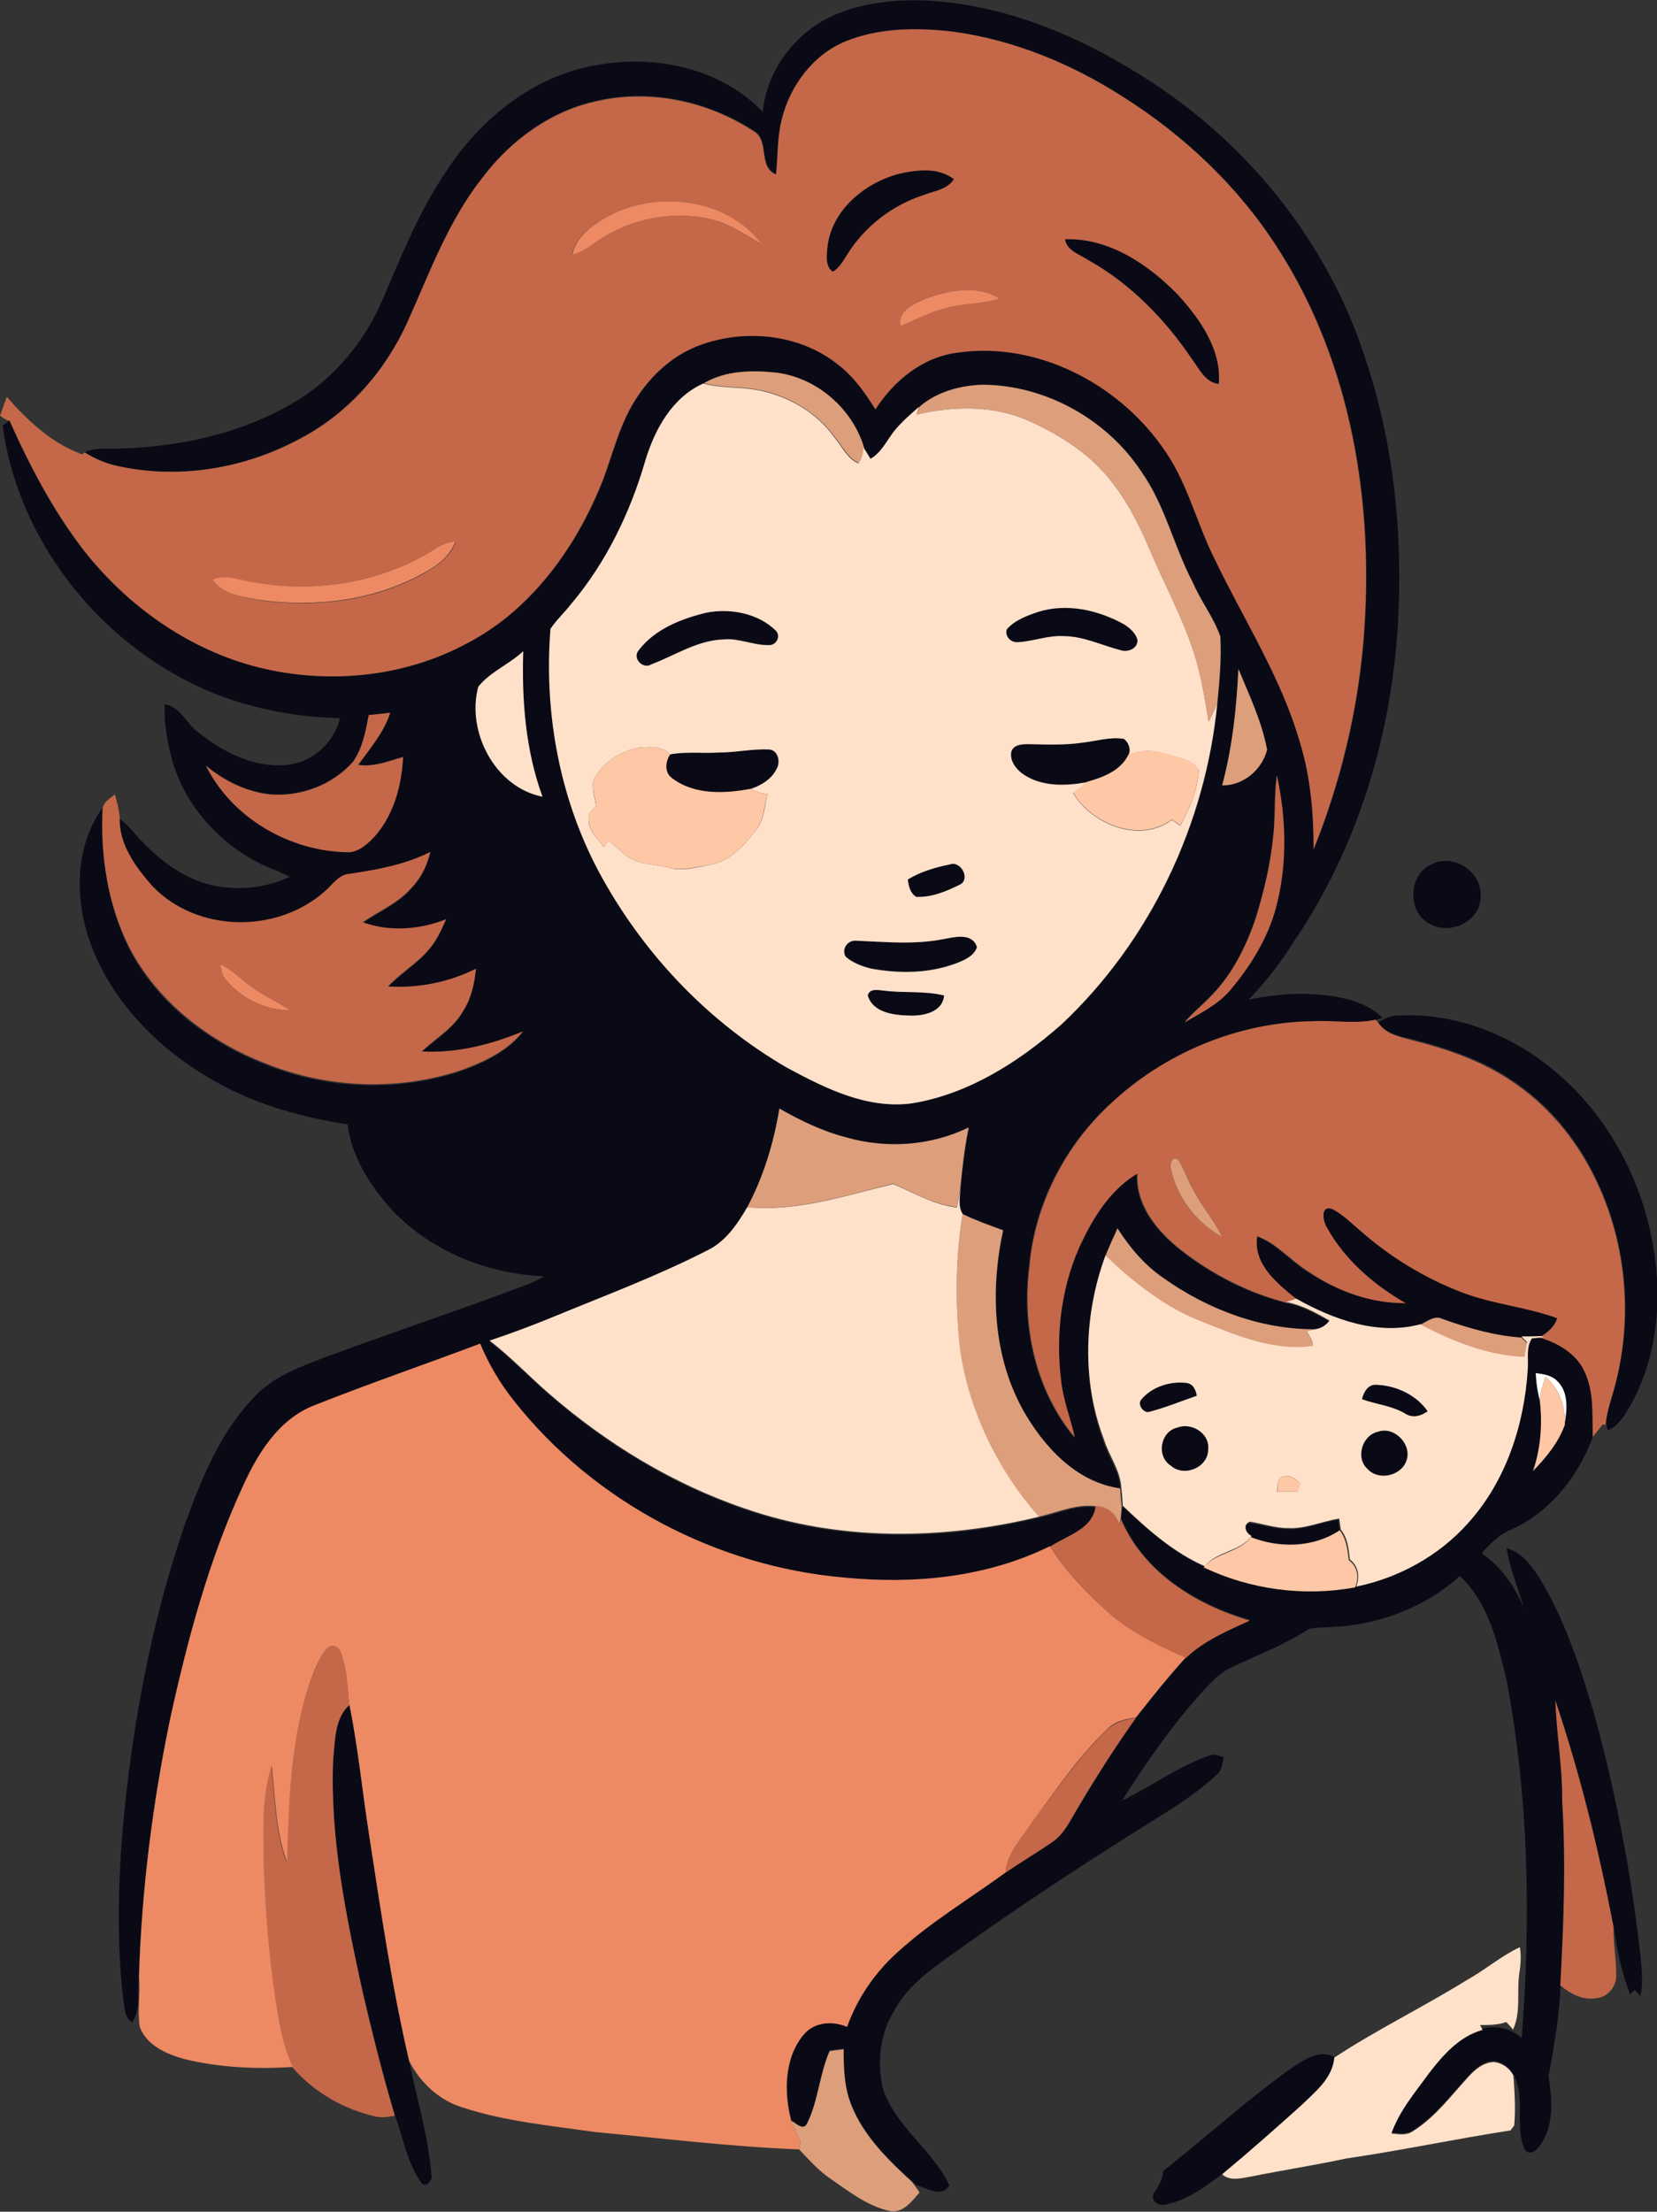<?xml version="1.0" encoding="iso-8859-1"?>
<!-- Generator: Adobe Illustrator 19.2.0, SVG Export Plug-In . SVG Version: 6.00 Build 0)  -->
<svg version="1.1" id="Layer_1" xmlns="http://www.w3.org/2000/svg" xmlns:xlink="http://www.w3.org/1999/xlink" x="0px" y="0px"
	 viewBox="0 0 438.6 585.2" enable-background="new 0 0 438.6 585.2" xml:space="preserve">
<rect x="0" y="0" width="438.6" height="585.2" fill="#333333" stroke="none"/>
<path fill="#FEFEFD" d="M406.5,363.3c2.1,0.2,4.3,0.6,5.9,2.2c3,3,2.5,7.7,1.8,11.5c0.2-4.8-1.4-9.5-5.1-12.7
	c-0.7,2.1-1.5,4.3-1.5,6.5C407,368.3,406.6,365.8,406.5,363.3z"/>
<g>
	<g>
		<path fill="#0A0A16" d="M219.5,4.6c7.7-3.7,16.4-4.7,24.9-4.5c20.9,0.9,40.7,9.1,58.2,20.2c27.3,17.1,48.8,43.6,58.7,74.3
			c7.7,22.7,10.1,47,8.7,70.9c-1.8,29.4-10.7,58.8-27.3,83.3c-3.5,5.7-7.6,10.9-12.2,15.7c8.5-1.8,17.4-2.2,25.9-0.2
			c3.5,0.9,7,2.4,9.6,5.1l-1.9,0.4c-5.5,1.2-11.1,0.1-16.6,0.4c-20,0.3-39.5,8.6-54,22.2c-12,11.1-19.9,26.6-21.2,42.9
			c-2,15.8,1.7,32.7,12,45.1c-1.1-5-2.9-9.8-3.6-14.8c-1.6-12.8,0.1-26.2,5.9-37.8c3.3-6.8,7.7-13.3,14.3-17.2
			c-0.5,8.4,5.3,15.3,11.5,20.2c8.3,6.5,17.9,11.4,28.1,14c4.1,0.8,7.8,2.8,11.4,4.9c-0.9,1.2-2,1.9-3.3,2.2
			c-14.6,0.2-28.9-5.2-40.7-13.6c-5-3.4-8.8-8.1-12.1-13.1c-1.1,2.4-2.2,4.8-3.1,7.2c-5.7,15.5-6.4,33.2-0.7,48.9
			c1.4,4.3,4.3,8.1,4.6,12.7c-11.6-1.5-20.3-10.9-25.7-20.7c-8.1-14.4-8.8-31.8-5.3-47.6c-3.6-1.3-7.2-2.6-10.7-4.3
			c-1.3-2.1-0.6-4.6-0.6-6.9c0.5-5.3,1.1-10.7,2.2-15.9c-10,4.9-21.9,5.8-32.5,2.6c-6.2-1.6-12.1-4.5-17.6-7.6
			c-1.5,9.1-4.2,17.9-8.5,26.1c-2.6,4.6-5.8,9.2-10.8,11.5c-13.2,6.6-27,11.9-40.6,17.5c-5.6,2.3-11.2,4.4-16.9,6.3
			c5.6,4.3,10.4,9.4,15.7,14c15.2,13.2,32.7,23.9,51.8,30.4c25,8.7,52.4,8.4,77.9,2.2c5-1.1,9.8-3.4,15-2.8
			c-0.7,6.1-7.7,7.8-12.1,10.7c-16.7,8.3-36,10.1-54.4,8.3c-33.8-2.9-66.3-20-87.4-46.7c-3.7-4.6-6.7-9.7-9-15.2
			c-14.7,5.6-29.6,10.6-44.1,16.4c-9.3,3.6-14.8,12.7-18.8,21.3c-9,19.5-14.6,40.3-19.2,61.3c-4.7,22.6-7.6,45.5-8.3,68.6
			c-0.4,3.9,0.6,8.2-1.7,11.6c-2.2-1.3-1.9-4-2.4-6.2c-2-18-1.2-36.2,0.8-54.1c2.7-24,7.5-47.9,15.3-70.8
			c4.5-12.5,9.6-25.3,19.1-34.9c4.9-5,11.6-7.4,18-9.9c17.9-6.6,35.9-12.6,53.7-19.3c1.6-0.6,3.1-1.4,4.6-2.2
			c-14.9-0.6-29.8-6.5-40.2-17.4c-5.8-6.4-10.8-14-11.9-22.8c-13-2-25.8-5.7-37-12.5c-14.5-8.6-27.1-21.9-32-38.3
			c-3.2-10.8-2.7-23.4,4.1-32.9c-0.6,12.7,1.4,25.7,7,37.1c7.4,14.5,21.2,25,36.2,30.8c16.3,6.6,35.1,7.3,51.8,1.7
			c6-2.2,12.1-5,16.2-10.2c-8.5,3.5-17.5,5.8-26.8,5.3c3.8-3.5,8.5-6.2,11.1-10.9c2.1-3.3,2.9-7.2,3.3-11
			c-7.2,3.6-15.3,5.2-23.3,4.7c3.5-3.8,8.1-6.3,11.3-10.4c1.8-2.2,3-4.8,4.1-7.4c-7,2.7-14.9,3.4-22.1,0.8c4.4-3,9.5-5.1,13-9.2
			c2.5-2.6,4.1-5.9,4.9-9.4c-6.7,3.4-14.1,4.7-21.4,5.8c-2.9,0.1-4.5,2.9-6.5,4.6c-12.6,11.2-33.9,10.9-45.7-1.4
			c-4.4-5-8.9-11.1-8.6-18.1c2.7,1.9,4.5,4.7,6.9,7c4.9,4.8,10.7,9,17.5,10.6c6.9,1.5,14.3,0.8,20.7-2.2c-3.2-1.7-6.7-2.7-9.9-4.6
			c-10.4-5.9-18.8-15.9-21.6-27.7c-1.1-4.4-1.8-8.9-1.6-13.4c4.2,0.8,5.7,5.1,8.8,7.4c6.7,5.4,15.3,9.8,24.2,8.6
			c6.5-0.9,11.9-6,13.4-12.3c-14.9-0.3-29.8-3.8-42.9-11.1c-24.4-13.5-42.7-38.5-46.4-66.3c0.4-0.3,1.1-0.8,1.5-1.1l0.3-0.1
			c5.4,12.1,11.6,23.9,19.7,34.4C33.5,160,49,171.2,66.7,176.1c18.9,5.2,40,3.4,57.4-6.1c15.6-8.3,26.9-23.1,33.9-39
			c3.6-7.8,5.1-16.3,9.4-23.8c4.1-7,10.2-13.1,18-15.9c12.1-4.5,26.7-2.9,36.8,5.4c4,3.2,6.9,7.3,9.6,11.6
			c4.9-7.6,12.5-13.9,21.8-15c20.9-3,42.1,8,54.1,24.9c6.5,8.8,8.9,19.6,13.7,29.3c7.7,16.3,17.7,31.6,22.8,49
			c2.8,9.1,3.6,18.7,3.6,28.2c7.1-17.7,11.7-36.4,13.2-55.4c2.9-35.7-3-73.2-22.7-103.6c-10.4-16.3-24.7-29.8-41-40.1
			c-13.5-8.7-28.8-15-44.8-17.2c-9.5-1.2-19.5-1.2-28.5,2.5c-8.6,3.5-14.8,11.6-17,20.6c-1.2,4.7-1,9.7-1.5,14.5
			c-4.9-2-1.6-9-6-11.5c-12-7.7-27-11.1-41-8c-12.3,2.5-23.1,10.3-30.6,20.2c-8.9,11.3-13.9,25-19.8,38c-5.8,13-15.5,24.3-28.2,31
			C65,124,47.2,127,30.7,123.2c-3-0.6-5.7-1.9-8.3-3.5c2.8-1.5,6.1-0.8,9.1-1c17.4-0.5,35.3-4.6,49.9-14.5
			c8.8-6.3,15.7-15.1,19.9-25c5-11.6,9.7-23.5,16.9-34c9-13.7,22.8-25,39.3-27.9c15.5-3,33.2,0.6,44.4,12.3
			C202.9,19,210,9.3,219.5,4.6z M186.3,101.4l-0.1,0c-8.2,3.7-12.8,12.2-15.3,20.4c-4.1,13.8-10.4,27.1-19.7,38.1
			c-1.7,2.2-3.9,4.1-5.4,6.5c-1.8,22.7,2.6,46,13.7,65.9c11.5,20.6,28.5,38.3,48.9,50.2c10.1,5.5,21.4,11.1,33.3,9.4
			c14.9-2.5,28.2-11,39.4-20.9c23.5-22,38.1-52.9,41.2-84.9c0.6-5.9,1.1-11.8,0.8-17.7c-1.8-5.1-5.2-9.4-7.3-14.3
			c-5-9.6-7.4-20.4-13.6-29.3c-9.1-13.8-25.2-22.8-41.7-23c-6,0.1-12.4,1.8-17,5.8c-2.3,2-4.6,3.9-6.5,6.3c-2.1,2.5-3.4,5.8-6.4,7.5
			c-0.6-1-1.2-1.9-1.8-2.9c-3.1-10.3-12.4-18.4-23.1-19.8C199.1,97.9,192,98,186.3,101.4z M126.6,181.7
			c-3.2,11.9,4.3,26.6,16.9,29.1c-4.4-12.3-5.5-25.5-5.1-38.5C134.8,175.7,129.8,177.7,126.6,181.7z M323.5,207.8
			c5.6,0,10.5-4.1,11.9-9.4c-1.4-7.5-4.7-14.4-7.6-21.4C327.3,187.4,326.2,197.8,323.5,207.8z M97.6,189.2
			c-0.8,4.2-1.6,8.6-4.1,12.2c-5.4,6.2-14,9.4-22.1,8.7c-6.3-0.7-12.1-3.7-16.9-7.6c7.1,14,22.4,22.8,37.9,22.9
			c2.8-0.2,5-2.2,6.8-4.2c5.1-5.7,7.1-13.5,7.5-21c-3.9,1.1-7.8,2.8-11.9,2.1c3.2-4.3,6.8-8.5,8.5-13.8
			C101.4,188.8,99.5,189,97.6,189.2z M337.1,220.5c-0.7,7.7-2.5,15.3-4.9,22.7c-2.4,7.2-5.9,14.2-11.2,19.7
			c-2.4,2.6-5.2,4.8-7.5,7.5c4.3-2.4,9-4.7,12.2-8.7c5.3-6.3,9.7-13.4,11.9-21.4c3.1-11.4,2.9-23.6,0.3-35.2
			C337.2,210.3,337.5,215.4,337.1,220.5z"/>
	</g>
	<path fill="#0A0A16" d="M237.9,46c4.8-1.1,10.4-1.8,14.6,1.4c-1.7,2.8-5.2,3.1-8,4.2c-8.3,2.7-15.7,8.3-20.2,15.7
		c-1.1,1.7-2.1,3.6-3.9,4.6c-2-1.5-1.6-4.3-1.4-6.4C220.1,55.7,228.8,48.4,237.9,46z"/>
	<path fill="#0A0A16" d="M281.9,63.3C293.6,62.9,304,70,311.9,78c5.8,6.5,11.6,14.5,10.8,23.6c-3.5-0.4-5.1-3.8-7-6.4
		c-7.2-10.6-16.3-20.1-27.6-26.4C285.8,67.3,282.4,66.4,281.9,63.3z"/>
	<path fill="#0A0A16" d="M187,162.1c6.3-1.2,13.6,0.1,18.4,4.6c1.5,1.5,0.2,4-1.8,3.9c-4.1,0.1-7.9-1.9-12-1.5
		c-6.9,0.3-12.8,4.3-19.1,6.6c-2.3,1.4-5.2-1.7-3.3-3.8C173.3,166.4,180.4,163.7,187,162.1z"/>
	<path fill="#0A0A16" d="M274.8,161.9c7.6-2.3,15.9-0.5,22.7,3.4c1.5,0.9,3.1,2.2,3.5,4.1c0.1,2.4-2.7,3.4-4.6,2.7
		c-5-1.4-9.8-3.7-15.1-3.7c-4.1-0.2-7.9,1.4-11.9,1.6c-1.9,0.2-3.6-1.5-3-3.4C268.6,164,271.8,162.9,274.8,161.9z"/>
	<path fill="#0A0A16" d="M286.5,196.5c3.6-0.4,7.2-1.6,10.9-1.1c1.3,0.9,2,2.8,1.2,4.3c-2.1,4.3-6.8,6-11.1,7.2
		c-5.5,1-11.8,1.2-16.7-2.1c-1.9-1.3-3.6-3.5-3.2-6c0.6-2,3-1.9,4.7-2C277.1,197,281.8,197.2,286.5,196.5z"/>
	<path fill="#0A0A16" d="M177.4,199.6c4.3-0.8,8.7-0.2,13.1-0.5c4.3-0.1,8.6-1,13-0.8c2.4,0.1,3.1,3.1,2.2,4.9
		c-1.2,2.8-4.1,4.6-6.9,5.5c-6.9,1.3-15,1.7-20.9-2.8C175.8,204.4,176.1,201.5,177.4,199.6z"/>
	<path fill="#0A0A16" d="M240.3,232.7c3.4-2.1,7.3-3.2,11.2-4c2.8-0.9,5.4,3.8,2.7,5.3c-3.6,1.8-7.6,3.5-11.7,3.3
		C240.9,236.3,240.4,234.4,240.3,232.7z"/>
	<path fill="#0A0A16" d="M378.9,228.7c5.9-3.1,13.6,2.1,13,8.7c-0.1,6.4-8,10.1-13.3,7.1C372.4,241.6,372.7,231.4,378.9,228.7z"/>
	<path fill="#0A0A16" d="M249.6,248.5c3-0.5,7.8-2,9,2c-0.7,2.3-3,3.3-5,4.1c-7.3,2.9-15.4,2.9-23,1.6c-2.4-0.6-4.8-1.4-6.7-3.1
		c-1.3-1.9,0.4-4.4,2.6-4.3C234.1,249.3,241.9,250,249.6,248.5z"/>
	<path fill="#0A0A16" d="M229.7,263.4c0.4-2,2.8-1.4,4.3-1.3c5.3,0.7,10.7,0,16,1.3c-0.4,4.5-5.8,5.5-9.4,5.3
		C236.5,268.6,231,267.9,229.7,263.4z"/>
	<path fill="#0A0A16" d="M364.8,270.5c1.7-1,3.5-1.9,5.6-1.8c14-0.7,27.9,4.4,38.9,12.9c15.4,11.8,25.4,29.9,28.4,48.9
		c2.3,13.6,0.9,28.1-5.6,40.4c-1.7,2.9-3.3,6.2-6.5,7.6l-0.5-1.8c0.2-2.5,0.8-4.9,1.6-7.3c6-19.1,4.3-40.5-4.7-58.5
		c-5-10.1-12.4-19-21.9-25.2c-7.9-5.4-17.2-8.4-26.4-10.8C370.4,274.2,366.7,273.5,364.8,270.5z"/>
	<path fill="#0A0A16" d="M351.2,324.8c-1-1.6-2-5.9,1.1-5.1c2.9,1.3,5,3.6,7.4,5.6c8,7.1,17.3,12.9,27.3,16.6c8.2,3,17,3.7,25.1,6.8
		c-0.7,2.4-2.6,3.9-4.7,5.1c-1.7,0.1-3.3,0.1-5,0.1c-7.1-0.5-14.1-2.4-20.8-4.9c-2.2-1.1-4.1,0.8-6,1.5c-11.3,3.1-23-1.3-32.8-6.8
		c-5.1-4.1-11.6-9.3-10.5-16.7c5.4,1.9,9,6.6,13.8,9.5c7.5,5,16.4,8.2,25.5,8.2C363.6,339.8,355.9,333.3,351.2,324.8z"/>
	<g>
		<path fill="#0A0A16" d="M405.4,354.3c0.8-0.1,2.4-0.2,3.2-0.3c4.4,1.4,8.7,4.1,10.8,8.5c2.7,5.4,2.1,11.6,2.3,17.5
			c-3.9,10.5-11.3,20.1-21.7,24.7c-3.2,1.3-5.6,3.8-7.8,6.3c5.1,3.5,8.8,8.7,11.1,14.4c-1.4-5.3-3.7-10.3-4.5-15.8
			c4.5,1.3,7.1,5.4,9.4,9.1c6.5,11.1,10.4,23.4,14,35.6c5.6,20.6,9.6,41.7,12,62.9c0.3,3.6,0.8,7.3,0,10.9c-0.4-0.4-1.1-1.2-1.5-1.6
			c-0.3,0.3-0.9,0.9-1.2,1.2c-2.3-5.8-3.5-11.9-4.4-18c-3.9-20.3-8.9-40.3-15.4-59.9c0.3,8.8,1.9,17.6,1.9,26.4
			c1,16.3,0.4,32.6-0.5,48.8c-0.3,8.2-1.7,16.2-3.2,24.3c0.9,5.8,1.5,12.3-1.7,17.5c-0.9,1.5-2.6,3.8-4.5,2.2
			c-3-6.3,0.3-13.9-3.1-20.1c-1-1.9-3-3.4-5.2-3.6c-2.8,0.1-5,2-6.8,4c-4.6,5-8.8,10.7-14.6,14.3c-1.7,1.2-3.8,0.8-5.7,0.6
			c2.1-6,6.3-11,10-16c3.7-4.8,8-9.8,14.1-11.4c3.7-1.1,7.5,0,10.4,2.4c2.4-31.5,1.9-63.4-4-94.5c-2.3-9.8-4.8-20.7-12.4-27.7
			c-9.3,8.4-21.6,13-34.1,13.5c-2,0.2-4.1,0-6,0.6c-6.7,4.4-14.3,7.1-21.4,10.6c-2.7,1.5-4.8,4-6.9,6.2c-7.9,8.8-14.7,18.6-21,28.5
			c7.7-3.7,14.7-8.9,22.8-11.8c1.4-0.7,2.7-0.1,4.1,0.3c-0.3,1.8-0.5,3.7-2,4.8c-5.2,4.9-11.4,8.7-17.5,12.5
			c-17.3,10.8-34.4,22-51,33.9c-6.3,4.5-13.1,9-16.8,16.1c-3.7,5.9-4.4,13.4-3,20.1c3.2,10.3,13.2,16.4,17.7,25.9
			c-2.2,3.5-5.8,0.7-8.7,0c-0.3-0.3-0.9-0.8-1.2-1.1c-6.8-6.2-13.8-13.1-16.7-22.1c-1.3-4.2-1.3-8.7-1.4-13
			c-1.3,0.2-2.5,0.3-3.7,0.5c-2.7,6.1-3,13-5.8,19.1c-1,2.3-3,0.1-4.3-0.6c-1.9-7.5-1.8-16.4,3.2-22.6c2.8-3.5,7.7-3.9,11.6-2.2
			c2.7-7.6,7.4-14.4,13.4-19.8c8.8-7.9,19-14,28.5-21c4.1-2.8,8.3-5.3,12.4-8.1c3.3-2.2,4.9-5.9,6.9-9.2c4.8-8.1,9.9-16.1,15.4-23.8
			c4.2-5.4,8.5-10.7,13.1-15.8c4.8-4.6,11-7.2,16.9-9.9c-14.2-4.1-28.2-12.7-34.1-26.8c0.1-1.1,0.2-2.2,0.3-3.3
			c6.5,6.2,13.4,12.3,21.7,16c12.4,5.8,26.6,7.8,40.1,5.3c11.3-2.4,21.9-8.1,29.5-16.7c10.2-11.1,15-26.1,15.9-40.9
			C404.4,359.7,403.8,356.7,405.4,354.3z M406.5,363.3c0,2.5,0.4,5,1.1,7.5c0.7,6.2,0.2,12.5-1.9,18.4c3.5-3.5,6.7-7.4,8.4-12.2
			c0.7-3.8,1.2-8.5-1.8-11.5C410.9,363.9,408.6,363.5,406.5,363.3z"/>
	</g>
	<path fill="#0A0A16" d="M302.1,370.3c2.8-3.4,7.6-4.9,11.9-4.4c1.8,0.2,2.5,1.8,2.8,3.4c-4.1,1.4-8.2,3.2-12.4,4.2
		C302.8,374.3,301,371.6,302.1,370.3z"/>
	<path fill="#0A0A16" d="M360.5,370.2c0.5-1.9,1.6-4,3.9-3.8c5.1,0.2,10.5,2.6,13.5,7c-1.8,1.3-4,1.9-6,0.6
		C368.4,371.9,364.2,371.7,360.5,370.2z"/>
	<path fill="#0A0A16" d="M311.7,377.7c3.6-1.4,8.5,1.4,8.1,5.6c0.2,4.9-6.3,7.7-9.9,4.5C305.9,385.3,307.1,378.8,311.7,377.7z"/>
	<path fill="#0A0A16" d="M364.8,378.8c4.3-1.5,8.9,3.4,7.5,7.6c-1.3,4.1-7.3,5.5-10.3,2.3C358.8,385.8,360.6,379.7,364.8,378.8z"/>
	<path fill="#0A0A16" d="M340.5,404.6c4.7,0.3,9.1-1.8,13.7-2.5c0.1,0.7,0.3,2.2,0.4,2.9c-6.9,4.6-16,4.8-23.5,1.8
		c-1.5-0.7-2.5-2.9-0.5-3.8C333.9,403.4,337.1,404.5,340.5,404.6z"/>
	<path fill="#0A0A16" d="M88.2,465.4c0.6-4.9,0.4-10.7,4.3-14.3c2.3,11.4,3.4,22.9,5.2,34.4c3,20,6,40.1,10.6,59.8
		c2,10,5.1,19.9,5.9,30.2c0.4,1.4-1.6,3.6-2.7,2c-3.7-5.2-4.8-11.8-6.9-17.7c-3.3-11-6.1-22.2-8.7-33.5
		C91.4,506.3,87.3,486,88.2,465.4z"/>
	<path fill="#0A0A16" d="M341.4,547.5c3.4-2.2,7.6-5.5,11.8-3.2c-0.5,5.6-5.2,9.2-8.9,12.8c-6.8,6.2-13.7,12.2-20.8,18.1
		c-4.5,3.4-9.3,7-15,8.1c-1.9,0.4-4-0.8-3.1-3c1.2-1.8,2.4-3.7,2.5-5.9C319.1,565.6,329.7,555.9,341.4,547.5z"/>
</g>
<g>
	<g>
		<path fill="#C46849" d="M223.9,10.9c9-3.6,19-3.6,28.5-2.5c16,2.2,31.2,8.5,44.8,17.2c16.3,10.3,30.6,23.8,41,40.1
			c19.6,30.5,25.6,67.9,22.7,103.6c-1.6,19-6.1,37.7-13.2,55.4c0-9.5-0.8-19.1-3.6-28.2c-5-17.4-15-32.7-22.8-49
			c-4.8-9.7-7.2-20.5-13.7-29.3c-12-16.9-33.3-27.9-54.1-24.9c-9.2,1.1-16.9,7.4-21.8,15c-2.7-4.3-5.6-8.5-9.6-11.6
			c-10.1-8.3-24.7-9.8-36.8-5.4c-7.7,2.8-13.9,8.8-18,15.9c-4.3,7.4-5.8,16-9.4,23.8c-7,15.9-18.3,30.8-33.9,39
			c-17.3,9.5-38.4,11.3-57.4,6.1C49,171.2,33.5,160,22.2,145.6c-8.1-10.5-14.3-22.3-19.7-34.4l-0.3,0.1C1.4,111,0.7,110.5,0,110
			c0.6-1.7,1.2-3.3,1.8-5c5.5,6.3,11.9,12.3,19.9,15.2c0.2-0.1,0.5-0.3,0.7-0.5c2.6,1.6,5.3,2.8,8.3,3.5c16.5,3.8,34.3,0.8,49.1-7.3
			c12.6-6.7,22.4-18,28.2-31c5.8-13,10.8-26.7,19.8-38c7.5-9.9,18.3-17.7,30.6-20.2c14-3.1,29.1,0.2,41,8c4.4,2.4,1.1,9.5,6,11.5
			c0.5-4.8,0.3-9.8,1.5-14.5C209.1,22.6,215.3,14.4,223.9,10.9z M237.9,46c-9.1,2.4-17.9,9.7-18.9,19.5c-0.2,2.1-0.6,4.9,1.4,6.4
			c1.9-1,2.8-3,3.9-4.6c4.6-7.4,11.9-13,20.2-15.7c2.8-1.1,6.2-1.4,8-4.2C248.4,44.2,242.7,44.9,237.9,46z M160.4,57.5
			c-3.8,2.3-8.1,5.2-9,9.9c3.2-0.8,5.7-3.1,8.4-4.8c8.5-5.2,19-6.9,28.6-4.5c4.8,1.2,8.9,4,13.1,6.5
			C192.3,52.2,173.5,50.2,160.4,57.5z M281.9,63.3c0.5,3.1,3.9,4,6.1,5.5c11.3,6.3,20.5,15.8,27.6,26.4c1.9,2.5,3.4,6,7,6.4
			c0.8-9.1-5-17.2-10.8-23.6C304,70,293.6,62.9,281.9,63.3z M245.1,79c-3.1,1.3-7.7,3.1-6.7,7.3c3.9-1.8,7.8-3.8,12.1-4.8
			c4.6-1.4,9.6-1,14.1-2.5C258.8,75.3,251.3,76.8,245.1,79z M115.2,145.2c-14.1,8.9-31.5,11.8-47.8,9c-3.7-0.3-7.4-2.2-11-0.7
			c2.9,4.1,8.3,4.4,12.9,5.4c14.5,1.9,29.7,0.1,42.6-7c3.6-2,7.3-4.5,8.7-8.5C118.6,143.5,116.8,144.1,115.2,145.2z"/>
	</g>
	<path fill="#C46849" d="M97.6,189.2c1.9-0.2,3.8-0.4,5.7-0.6c-1.7,5.2-5.3,9.4-8.5,13.8c4.2,0.6,8.1-1,11.9-2.1
		c-0.4,7.5-2.4,15.2-7.5,21c-1.8,1.9-4,4-6.8,4.2c-15.5-0.1-30.9-8.9-37.9-22.9c4.8,4,10.6,6.9,16.9,7.6c8.2,0.7,16.7-2.5,22.1-8.7
		C96,197.9,96.8,193.4,97.6,189.2z"/>
	<path fill="#C46849" d="M337.1,220.5c0.5-5.1,0.2-10.2,0.9-15.3c2.5,11.5,2.8,23.7-0.3,35.2c-2.2,7.9-6.6,15.1-11.9,21.4
		c-3.2,3.9-7.9,6.2-12.2,8.7c2.3-2.7,5.1-4.9,7.5-7.5c5.3-5.6,8.7-12.6,11.2-19.7C334.6,235.8,336.4,228.2,337.1,220.5z"/>
	<g>
		<path fill="#C46849" d="M27.2,213.6c0.5-1.6,2-2.4,3.2-3.4c0.6,2,1.1,4,1.3,6.1c-0.3,7,4.2,13.1,8.6,18.1
			c11.8,12.4,33,12.7,45.7,1.4c2-1.7,3.6-4.4,6.5-4.6c7.3-1.1,14.7-2.4,21.4-5.8c-0.8,3.5-2.4,6.8-4.9,9.4c-3.5,4.1-8.7,6.2-13,9.2
			c7.1,2.6,15.1,2,22.1-0.8c-1.2,2.6-2.3,5.2-4.1,7.4c-3.2,4.1-7.8,6.6-11.3,10.4c8,0.5,16.1-1.1,23.3-4.7c-0.4,3.8-1.2,7.7-3.3,11
			c-2.6,4.7-7.3,7.3-11.1,10.9c9.3,0.5,18.3-1.8,26.8-5.3c-4,5.1-10.2,8-16.2,10.2c-16.7,5.6-35.4,4.9-51.8-1.7
			c-15-5.8-28.7-16.3-36.2-30.8C28.5,239.3,26.5,226.2,27.2,213.6z M58.2,255.1c0.4,1.3,0.5,2.9,1.5,4c4.1,5.1,10.5,8.3,17.1,8.2
			c-3.3-2.2-6.9-3.8-10.1-6.1C63.8,259.2,61.5,256.5,58.2,255.1z"/>
	</g>
	<g>
		<path fill="#C46849" d="M347.5,270.2c5.5-0.3,11.2,0.8,16.6-0.4c0.2,0.2,0.5,0.6,0.7,0.8c2,3,5.6,3.7,8.8,4.6
			c9.2,2.3,18.4,5.4,26.4,10.8c9.4,6.2,16.9,15.1,21.9,25.2c9,17.9,10.6,39.3,4.7,58.5c-0.7,2.4-1.4,4.8-1.6,7.3l-0.8-0.1
			c-0.9,1.1-1.7,2.2-2.6,3.3c-0.2-5.9,0.4-12.1-2.3-17.5c-2-4.3-6.4-7-10.8-8.5l-1-0.3c2-1.2,4-2.7,4.7-5.1c-8.2-3-17-3.7-25.1-6.8
			c-10-3.8-19.3-9.5-27.3-16.6c-2.4-2-4.6-4.3-7.4-5.6c-3.1-0.7-2.1,3.6-1.1,5.1c4.7,8.5,12.4,15.1,20.8,19.9
			c-9.1,0.1-18-3.1-25.5-8.2c-4.8-2.9-8.5-7.6-13.8-9.5c-1.2,7.4,5.4,12.6,10.5,16.7c-0.6,0.2-1.9,0.7-2.6,0.9
			c-10.2-2.6-19.8-7.5-28.1-14c-6.2-4.9-12-11.8-11.5-20.2c-6.6,3.9-11,10.5-14.3,17.2c-5.8,11.6-7.5,25-5.9,37.8
			c0.6,5.1,2.5,9.9,3.6,14.8c-10.3-12.4-14-29.3-12-45.1c1.4-16.3,9.3-31.8,21.2-42.9C308,278.7,327.5,270.5,347.5,270.2z
			 M310,309.6c1.7,7.4,6.9,14.1,13.5,17.7c-2.1-4.4-5.4-8.1-7.6-12.4c-1.4-2.6-2.4-5.5-4-8C310.1,305.5,309.5,308.3,310,309.6z"/>
	</g>
	<path fill="#C46849" d="M290,398.5c3.1,0.1,5.4,1.8,6.4,4.8c0.1-0.3,0.2-0.9,0.3-1.3c6,14.1,20,22.7,34.1,26.8
		c-5.9,2.7-12.1,5.3-16.9,9.9c-7.3-3.2-14.7-6.7-20.6-12.1c-5.7-5.3-11.2-10.8-15.3-17.4C282.3,406.3,289.3,404.6,290,398.5z"/>
	<path fill="#C46849" d="M86.4,436.3c0.9-1.2,3.1-1,3.6,0.5c1.9,4.5,1.9,9.5,2.5,14.3c-4,3.6-3.8,9.4-4.3,14.3
		c-0.9,20.6,3.3,40.9,7.6,60.9c2.6,11.2,5.4,22.4,8.7,33.5c-1.7,0.3-3.4,0.6-5.1,0.2c-8.4-1.9-16.3-6.4-22-13
		c-2.8-5.8-3.7-12.3-4.7-18.5c-1.7-11.6-2.6-23.3-3-35c0-8.8-0.8-17.8,2.1-26.2c1,8.5,1,17.4,4.1,25.5c0.4-15.2,0.7-30.7,5.3-45.4
		C82.7,443.5,83.9,439.5,86.4,436.3z"/>
	<path fill="#C46849" d="M411.7,450c6.6,19.5,11.5,39.6,15.4,59.9c-0.1,4.2,0.7,8.3,0.7,12.5c0.2,3.1-2.2,6.1-5.4,6.3
		c-3.5,0.6-6.8-1.2-9.4-3.4c0.9-16.3,1.5-32.6,0.5-48.8C413.6,467.6,412,458.9,411.7,450z"/>
	<path fill="#C46849" d="M292.9,457.8c2.1-2.1,5-2.9,7.8-3.3c-5.5,7.7-10.6,15.7-15.4,23.8c-2,3.3-3.6,7-6.9,9.2
		c-4.1,2.8-8.3,5.3-12.4,8.1c0.5-5,4.1-8.8,6.7-12.8C279.1,474.2,285.2,465.3,292.9,457.8z"/>
</g>
<g>
	<path fill="#ED8A64" d="M160.4,57.5c13.1-7.3,31.9-5.3,41.2,7.1c-4.2-2.4-8.3-5.3-13.1-6.5c-9.6-2.4-20.2-0.6-28.6,4.5
		c-2.8,1.7-5.2,4-8.4,4.8C152.4,62.7,156.6,59.8,160.4,57.5z"/>
	<path fill="#ED8A64" d="M245.1,79c6.1-2.2,13.7-3.7,19.5,0c-4.6,1.5-9.5,1.2-14.1,2.5c-4.2,1-8.1,3-12.1,4.8
		C237.4,82.1,242.1,80.3,245.1,79z"/>
	<path fill="#ED8A64" d="M115.2,145.2c1.6-1.1,3.4-1.7,5.3-1.9c-1.4,4-5.1,6.6-8.7,8.5c-12.9,7.1-28.2,8.9-42.6,7
		c-4.5-0.9-10-1.2-12.9-5.4c3.6-1.6,7.4,0.3,11,0.7C83.7,157,101.2,154.1,115.2,145.2z"/>
	<path fill="#ED8A64" d="M58.2,255.1c3.3,1.4,5.6,4.1,8.5,6.1c3.2,2.3,6.8,3.9,10.1,6.1c-6.5,0.1-13-3.1-17.1-8.2
		C58.7,258,58.6,256.4,58.2,255.1z"/>
	<path fill="#ED8A64" d="M83,371.9c14.6-5.8,29.5-10.9,44.1-16.4c2.3,5.5,5.3,10.6,9,15.2c21.1,26.7,53.6,43.8,87.4,46.7
		c18.4,1.8,37.6,0,54.4-8.3c4.1,6.6,9.6,12.2,15.3,17.4c6,5.4,13.3,8.9,20.6,12.1c-4.6,5.1-8.9,10.4-13.1,15.8
		c-2.9,0.4-5.8,1.1-7.8,3.3c-7.7,7.4-13.8,16.4-20.1,25c-2.6,4-6.3,7.8-6.7,12.8c-9.5,6.9-19.7,13-28.5,21
		c-6,5.4-10.7,12.2-13.4,19.8c-3.9-1.7-8.8-1.3-11.6,2.2c-5.1,6.2-5.1,15.2-3.2,22.6c0.7,1.9,1.5,3.7,2.5,5.6
		c-0.1,0.5-0.3,1.5-0.4,2c-18.1-0.7-36.1-2.9-54.1-4.6c-11.8-1.7-23.7-2.8-35-6.5c-6.2-1.9-11.2-6.6-14.1-12.3
		c-4.6-19.7-7.5-39.8-10.6-59.8c-1.8-11.5-2.9-23-5.2-34.4c-0.6-4.8-0.6-9.8-2.5-14.3c-0.5-1.5-2.7-1.7-3.6-0.5
		c-2.5,3.2-3.8,7.2-5.1,11c-4.5,14.7-4.9,30.2-5.3,45.4c-3.1-8.1-3.1-17-4.1-25.5c-2.8,8.4-2.1,17.5-2.1,26.2
		c0.4,11.7,1.3,23.4,3,35c1,6.3,1.9,12.7,4.7,18.5c-9.6,0.6-19.3,0.2-28.7-2.1c-4.7-1.3-10-3.6-11.8-8.5c-0.7-4.4,0.2-8.8-0.2-13.2
		c0.7-23.1,3.6-46,8.3-68.6c4.6-20.9,10.2-41.8,19.2-61.3C68.2,384.6,73.7,375.6,83,371.9z"/>
</g>
<g>
	<path fill="#DC9E7B" d="M186.3,101.4c5.8-3.4,12.8-3.5,19.3-2.8c10.7,1.4,20,9.5,23.1,19.8c-0.2,1.4-0.4,3-1.4,4.1
		c-2.9-1.3-4.3-4.4-6.2-6.7c-4.5-6.2-11.3-10.5-18.7-12.3C197.1,102.1,191.6,102.8,186.3,101.4z"/>
	<path fill="#DC9E7B" d="M243.4,107.6c4.6-4,11-5.7,17-5.8c16.5,0.2,32.6,9.2,41.7,23c6.3,8.9,8.6,19.8,13.6,29.3
		c2.1,4.9,5.5,9.2,7.3,14.3c0.3,5.9-0.2,11.8-0.8,17.7c-0.7,1.6-1.5,3.3-2.3,4.9c-1-6.2-2-12.3-3.9-18.3c-3.1-9.7-8.1-18.6-12-28
		c-2.5-5.8-5.4-11.6-9.3-16.6c-5.6-7.6-13.8-12.9-22.3-16.7c-9.3-4.2-20-4-29.8-1.7C242.9,109.2,243.2,108.1,243.4,107.6z"/>
	<path fill="#DC9E7B" d="M323.5,207.8c2.7-10.1,3.8-20.4,4.3-30.8c2.9,7,6.2,13.9,7.6,21.4C334,203.7,329.1,207.9,323.5,207.8z"/>
	<path fill="#DC9E7B" d="M197.8,319.4c4.3-8.1,7-17,8.5-26.1c5.6,3.2,11.4,6,17.6,7.6c10.7,3.1,22.5,2.3,32.5-2.6
		c-1.1,5.3-1.7,10.6-2.2,15.9c-0.3,1.8-0.6,3.5-0.9,5.2c-6.1-0.7-11.4-3.8-16.9-6.2C223.8,316.3,210.9,320.6,197.8,319.4z"/>
	<path fill="#DC9E7B" d="M310,309.6c-0.5-1.3,0.1-4.1,1.9-2.7c1.6,2.5,2.5,5.4,4,8c2.2,4.3,5.5,8,7.6,12.4
		C316.9,323.7,311.7,317,310,309.6z"/>
	<path fill="#DC9E7B" d="M254.8,321.2c3.5,1.7,7.1,3,10.7,4.3c-3.4,15.9-2.7,33.2,5.3,47.6c5.5,9.7,14.1,19.1,25.7,20.7
		c0.1,1.6,0.2,3.3,0.4,4.9c-0.1,1.1-0.2,2.2-0.3,3.3c-0.1,0.3-0.2,0.9-0.3,1.3c-1-3-3.3-4.7-6.4-4.8c-5.2-0.6-10,1.7-15,2.8
		c-10.9-12.4-18.5-27.9-20.9-44.3C252.8,345.1,252.9,333,254.8,321.2z"/>
	<path fill="#DC9E7B" d="M295.8,325c3.2,5,7.1,9.7,12.1,13.1c11.8,8.4,26.1,13.8,40.7,13.6c-0.9,0.2-1.8,0.5-2.7,0.7
		c0.7,1.2,1.8,2.3,1.6,3.8c-10.2,1.5-20-2.8-29.3-6.4c-9.8-3.7-18.1-10.4-25.6-17.5C293.6,329.8,294.7,327.4,295.8,325z"/>
	<path fill="#DC9E7B" d="M375.9,350.5c1.9-0.8,3.8-2.6,6-1.5c6.7,2.4,13.6,4.4,20.8,4.9c0.4,0.4,1.1,1.1,1.5,1.5
		c-0.2,1-0.5,2.9-0.7,3.9C393.7,358.7,384.4,354.9,375.9,350.5z"/>
	<path fill="#DC9E7B" d="M219.6,542.7c1.2-0.2,2.5-0.3,3.7-0.5c0,4.4,0.1,8.8,1.4,13c2.9,9,9.9,15.9,16.7,22.1
		c0.7,0.9,1.3,1.8,2,2.8c-2,2.3-4.4,5.6-7.9,4.9c-5.9-1.3-10.7-5.1-15.5-8.4c-3.3-2.2-5.8-5.1-8.5-7.9c0.1-0.5,0.3-1.5,0.4-2
		c-0.9-1.8-1.8-3.6-2.5-5.6c1.3,0.7,3.3,2.9,4.3,0.6C216.6,555.8,216.9,548.9,219.6,542.7z"/>
</g>
<g>
	<g>
		<path fill="#FFE1CA" d="M170.8,121.9c2.5-8.3,7.1-16.7,15.3-20.4l0.1,0c5.3,1.4,10.8,0.7,16.1,2.1c7.4,1.8,14.2,6,18.7,12.3
			c1.9,2.3,3.3,5.5,6.2,6.7c1-1.1,1.2-2.7,1.4-4.1c0.6,1,1.2,1.9,1.8,2.9c3-1.7,4.3-4.9,6.4-7.5c1.9-2.3,4.2-4.3,6.5-6.3
			c-0.2,0.5-0.5,1.6-0.7,2.1c9.8-2.3,20.5-2.5,29.8,1.7c8.5,3.8,16.7,9.1,22.3,16.7c3.9,5,6.8,10.8,9.3,16.6c3.9,9.4,8.9,18.3,12,28
			c1.9,5.9,2.9,12.1,3.9,18.3c0.8-1.6,1.6-3.2,2.3-4.9c-3.1,32-17.8,62.9-41.2,84.9c-11.2,9.9-24.5,18.4-39.4,20.9
			c-11.9,1.7-23.1-3.9-33.3-9.4c-20.5-11.9-37.4-29.5-48.9-50.2c-11.1-19.9-15.5-43.3-13.7-65.9c1.6-2.4,3.7-4.3,5.4-6.5
			C160.4,148.9,166.8,135.7,170.8,121.9z M187,162.1c-6.6,1.6-13.6,4.3-17.9,9.9c-1.9,2.1,1,5.2,3.3,3.8c6.3-2.4,12.2-6.4,19.1-6.6
			c4.1-0.4,7.9,1.6,12,1.5c2,0.1,3.3-2.4,1.8-3.9C200.5,162.2,193.3,160.9,187,162.1z M274.8,161.9c-3,1-6.2,2.2-8.3,4.6
			c-0.6,1.9,1.1,3.6,3,3.4c4-0.2,7.8-1.8,11.9-1.6c5.3,0,10.1,2.4,15.1,3.7c1.9,0.7,4.7-0.3,4.6-2.7c-0.5-1.8-2-3.1-3.5-4.1
			C290.7,161.4,282.4,159.5,274.8,161.9z M286.5,196.5c-4.7,0.7-9.4,0.5-14.1,0.4c-1.7,0-4.1,0-4.7,2c-0.5,2.4,1.3,4.7,3.2,6
			c4.9,3.3,11.1,3.1,16.7,2.1c-1.1,1.1-2.4,2-3.6,2.8c5,8.4,17.8,13.5,26.2,7.1c0.7,0.5,1.5,1.1,2.2,1.6c2.5-4.6,4.7-9.7,4.9-14.9
			c-2-2.8-5.7-3.2-8.8-4.1c-3.2-1.1-6.7-1.1-9.8,0.3c0.8-1.5,0-3.4-1.2-4.3C293.8,194.9,290.2,196.1,286.5,196.5z M157,206.8
			c-0.2,2.2,0.4,4.3,0.8,6.4c-0.7,1-2.1,1.8-2,3.2c-0.4,3.1,2.3,5.3,4,7.7c0.3-0.4,1-1.3,1.4-1.7c1.4,1.3,2.9,2.7,4.4,3.9
			c3.3,2.6,7.8,2.3,11.6,3.3c3.4,1,6.9-0.1,10.3-0.7c5.3-0.7,9.3-4.9,12.4-9c2.4-2.8,2.4-6.5,3.3-9.8c-1.6-0.2-3.1-0.5-4.4-1.4
			c2.8-0.9,5.6-2.7,6.9-5.5c0.9-1.8,0.2-4.8-2.2-4.9c-4.3-0.2-8.6,0.8-13,0.8c-4.4,0.3-8.8-0.3-13.1,0.5c-2.1-2.2-5.2-2-8-1.8
			C164.2,198.6,159.1,201.9,157,206.8z M240.3,232.7c0.2,1.7,0.6,3.6,2.2,4.6c4.1,0.2,8.1-1.5,11.7-3.3c2.7-1.5,0.1-6.3-2.7-5.3
			C247.6,229.5,243.7,230.6,240.3,232.7z M249.6,248.5c-7.6,1.5-15.4,0.7-23.1,0.4c-2.2-0.1-3.9,2.3-2.6,4.3
			c1.9,1.6,4.3,2.5,6.7,3.1c7.6,1.4,15.7,1.3,23-1.6c2-0.8,4.3-1.9,5-4.1C257.3,246.6,252.5,248,249.6,248.5z M229.7,263.4
			c1.3,4.5,6.8,5.2,10.8,5.3c3.7,0.2,9-0.8,9.4-5.3c-5.2-1.3-10.7-0.6-16-1.3C232.6,262,230.1,261.4,229.7,263.4z"/>
	</g>
	<path fill="#FFE1CA" d="M126.6,181.7c3.2-4,8.2-5.9,11.9-9.4c-0.4,13,0.6,26.2,5.1,38.5C131,208.3,123.4,193.5,126.6,181.7z"/>
	<path fill="#FFE1CA" d="M197.8,319.4c13.1,1.3,26-3.1,38.6-6.1c5.5,2.3,10.8,5.5,16.9,6.2c0.3-1.8,0.7-3.5,0.9-5.2
		c-0.1,2.3-0.7,4.8,0.6,6.9c-1.9,11.8-2,23.9-0.7,35.8c2.4,16.4,10,32,20.9,44.3c-25.5,6.2-53,6.5-77.9-2.2
		c-19.1-6.5-36.6-17.2-51.8-30.4c-5.3-4.6-10.1-9.7-15.7-14c5.7-1.9,11.3-4,16.9-6.3c13.6-5.6,27.5-10.8,40.6-17.5
		C192,328.6,195.1,324,197.8,319.4z"/>
	<g>
		<path fill="#FFE1CA" d="M292.6,332.2c7.5,7.1,15.8,13.8,25.6,17.5c9.3,3.7,19.1,7.9,29.3,6.4c0.1-1.5-0.9-2.6-1.6-3.8
			c0.9-0.2,1.8-0.5,2.7-0.7c1.4-0.3,2.5-1.1,3.3-2.2c-3.6-2.1-7.3-4.1-11.4-4.9c0.6-0.2,1.9-0.6,2.6-0.9c9.8,5.5,21.5,9.8,32.8,6.8
			c8.5,4.4,17.8,8.3,27.6,8.6c0.2-1,0.5-2.9,0.7-3.9c-0.4-0.4-1.1-1.1-1.5-1.5c1.6,0,3.3,0,5-0.1l1,0.3c-0.8,0.1-2.4,0.2-3.2,0.3
			c-1.6,2.4-0.9,5.4-1.1,8.1c-0.9,14.8-5.8,29.8-15.9,40.9c-7.7,8.6-18.3,14.4-29.5,16.7c1-2.7,0.6-5.4-1.7-7.2
			c-0.3-2.8-0.6-5.7-2.4-7.9c-0.1-0.7-0.3-2.2-0.4-2.9c-4.6,0.7-9,2.8-13.7,2.5c-3.4,0-6.7-1.2-10-1.7c-2,0.9-1,3.1,0.5,3.8
			c-3.1,4.2-9.2,4-12.4,8c-8.4-3.7-15.2-9.8-21.7-16c-0.1-1.6-0.2-3.3-0.4-4.9c-0.3-4.6-3.3-8.4-4.6-12.7
			C286.3,365.4,286.9,347.7,292.6,332.2z M302.1,370.3c-1.2,1.3,0.7,3.9,2.3,3.2c4.2-1.1,8.3-2.8,12.4-4.2c-0.3-1.6-1-3.2-2.8-3.4
			C309.8,365.4,304.9,366.9,302.1,370.3z M360.5,370.2c3.7,1.4,7.9,1.7,11.4,3.8c2,1.3,4.2,0.7,6-0.6c-3-4.3-8.3-6.8-13.5-7
			C362.1,366.2,361,368.3,360.5,370.2z M311.7,377.7c-4.6,1-5.7,7.6-1.8,10.1c3.6,3.2,10.1,0.4,9.9-4.5
			C320.2,379.2,315.3,376.3,311.7,377.7z M364.8,378.8c-4.3,0.9-6.1,7-2.8,9.9c2.9,3.2,9,1.8,10.3-2.3
			C373.8,382.2,369.1,377.3,364.8,378.8z M339.7,390.7c-2,0.4-1.3,2.6-1.7,4c1.8,0,3.6,0,5.4,0c0.2-0.6,0.6-1.7,0.8-2.2
			C343,391.4,341.5,390.1,339.7,390.7z"/>
	</g>
	<path fill="#FFE1CA" d="M388.1,524c4.9-2.7,9.1-6.4,14.2-8.8c0.4,2.4,0.2,4.9-0.2,7.3c-0.6,4.8,0.5,9.9-1.6,14.5
		c-0.4-0.5-1.3-1.5-1.8-2c-2.2,0.8-4.6,0.8-6.9,0.8c0.1,0.3,0.5,0.9,0.6,1.3c-6.1,1.7-10.4,6.6-14.1,11.4c-3.7,5.1-7.9,10-10,16
		c1.9,0.2,4,0.6,5.7-0.6c5.9-3.7,10-9.3,14.6-14.3c1.8-2,4-3.9,6.8-4c2.2,0.2,4.2,1.6,5.2,3.6c0.3,4.4,0.6,8.8,0.2,13.2
		c-0.3,0.3-0.7,1-1,1.3c-14.5,2.2-28.9,5.3-43.4,7.4c-8.4,1.8-16.9,3.1-25.3,4.8c-2.5,0.4-5.5,1.3-7.6-0.6c7.1-5.9,14-12,20.8-18.1
		c3.7-3.6,8.4-7.2,8.9-12.8C364.5,537,376.6,531.1,388.1,524z"/>
</g>
<g>
	<path fill="#FEC7A5" d="M157,206.8c2.1-4.9,7.1-8.2,12.4-9c2.8-0.2,5.9-0.4,8,1.8c-1.3,1.9-1.6,4.8,0.5,6.3
		c5.9,4.5,14,4.1,20.9,2.8c1.3,0.9,2.9,1.2,4.4,1.4c-1,3.3-1,7.1-3.3,9.8c-3.1,4.1-7.1,8.3-12.4,9c-3.4,0.5-6.9,1.6-10.3,0.7
		c-3.9-1-8.3-0.7-11.6-3.3c-1.6-1.2-3-2.6-4.4-3.9c-0.3,0.4-1,1.3-1.4,1.7c-1.6-2.3-4.3-4.5-4-7.7c-0.1-1.4,1.3-2.2,2-3.2
		C157.5,211.1,156.8,209,157,206.8z"/>
	<path fill="#FEC7A5" d="M298.7,199.7c3.1-1.4,6.6-1.3,9.8-0.3c3,0.9,6.8,1.3,8.8,4.1c-0.2,5.3-2.4,10.4-4.9,14.9
		c-0.8-0.6-1.5-1.1-2.2-1.6c-8.4,6.4-21.2,1.3-26.2-7.1c1.3-0.9,2.5-1.8,3.6-2.8C291.9,205.7,296.6,204,298.7,199.7z"/>
	<path fill="#FEC7A5" d="M407.6,370.8c0-2.3,0.8-4.4,1.5-6.5c3.7,3.2,5.3,7.9,5.1,12.7c-1.7,4.7-4.9,8.6-8.4,12.2
		C407.8,383.3,408.3,376.9,407.6,370.8z"/>
	<path fill="#FEC7A5" d="M339.7,390.7c1.8-0.6,3.3,0.8,4.6,1.8c-0.2,0.5-0.6,1.7-0.8,2.2c-1.8,0-3.6,0-5.4,0
		C338.4,393.2,337.7,391.1,339.7,390.7z"/>
	<path fill="#FEC7A5" d="M331.1,406.7c7.6,3,16.6,2.8,23.5-1.8c1.8,2.3,2.1,5.2,2.4,7.9c2.4,1.8,2.8,4.5,1.7,7.2
		c-13.5,2.5-27.8,0.6-40.1-5.3C321.9,410.7,327.9,410.9,331.1,406.7z"/>
</g>
</svg>

